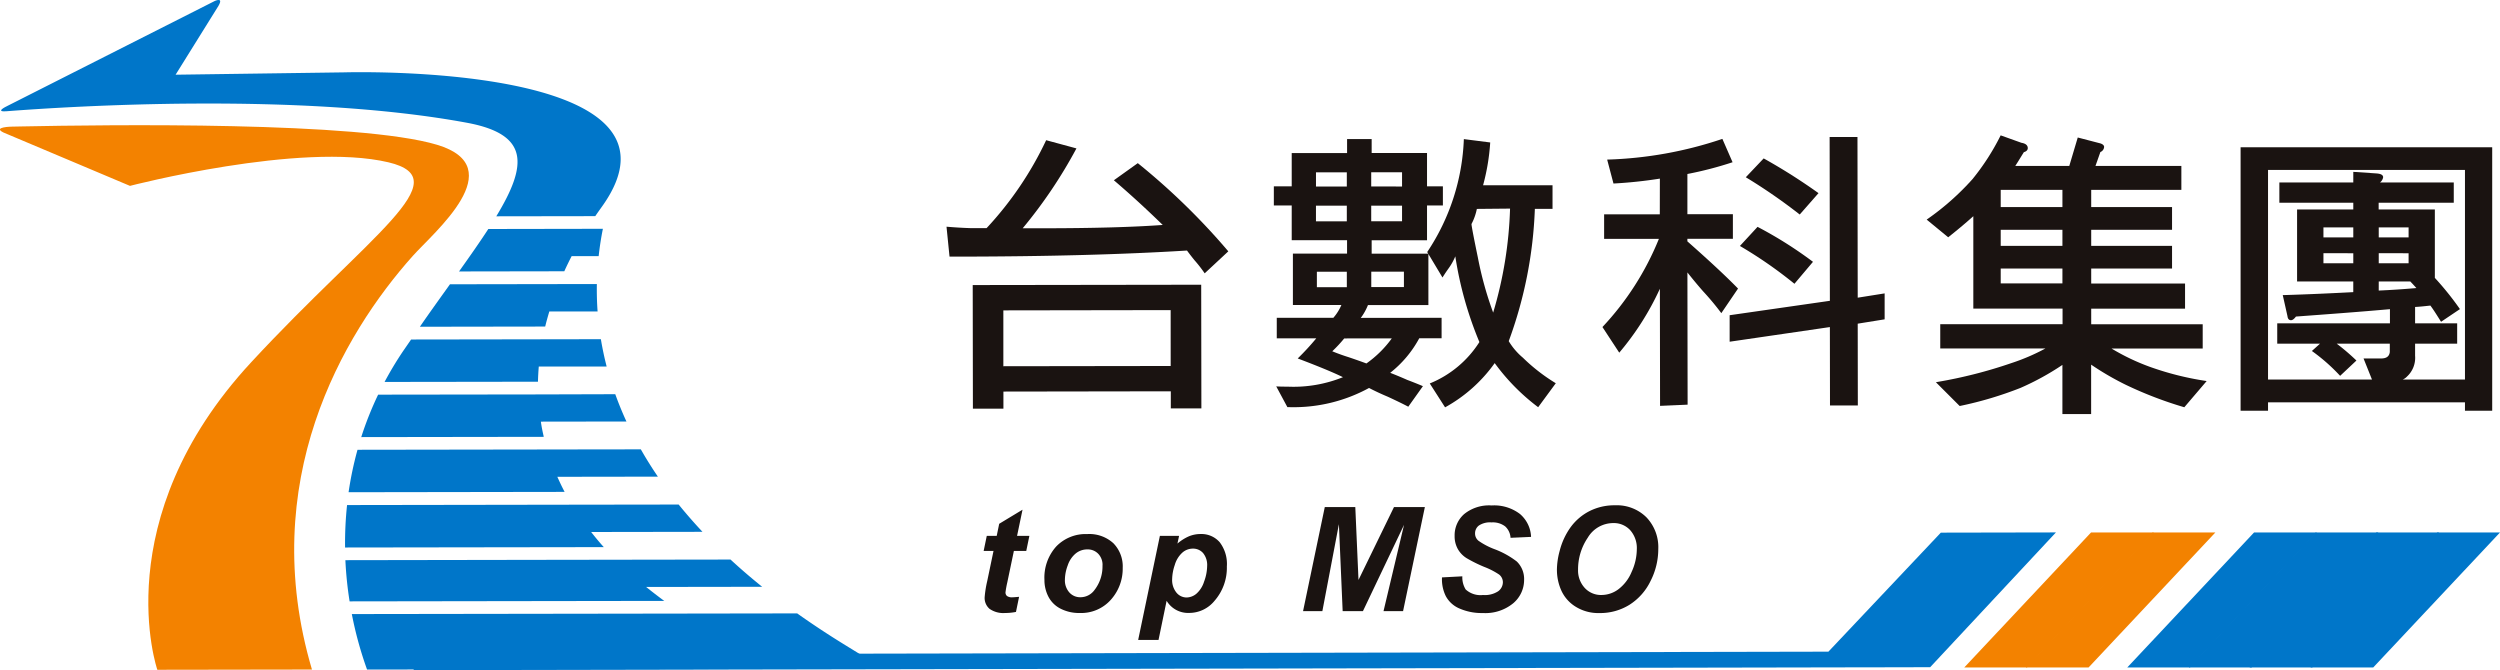 <svg xmlns="http://www.w3.org/2000/svg" width="111.89" height="29.997" viewBox="0 0 111.89 29.997">
  <g id="Group_5197" data-name="Group 5197" transform="translate(-264.365 -447.019)">
    <g id="Group_5181" data-name="Group 5181" transform="translate(264.365 447.019)">
      <g id="Group_5179" data-name="Group 5179" transform="translate(0 5.602)">
        <path id="Path_19647" data-name="Path 19647" d="M283.926,474.368c-3.476-1.046-14.676-.9-18.6-.821h0l-.439.009s-.879.015-.364.264l5.659,2.387s7.639-1.985,11.57-1.054c3.191.759-.838,3.217-6.145,8.949-6.529,7.048-4.2,13.763-4.2,13.763l6.92-.011c-2.484-8.4,1.361-14.983,4.512-18.511C283.779,478.289,287.284,475.376,283.926,474.368Z" transform="translate(-264.365 -473.49)" fill="#f38200"/>
      </g>
      <g id="Group_5180" data-name="Group 5180" transform="translate(0.048)">
        <path id="Path_19648" data-name="Path 19648" d="M283.334,461.643l5.609-.009c.055-.23.119-.454.185-.676l2.16,0c-.031-.421-.039-.83-.033-1.224l-1.7,0,0,0-4.874.008C284.255,460.337,283.8,460.968,283.334,461.643ZM303,476.278l-.571-.351h0q-1.179-.723-2.208-1.455l-5.133.008,0,0-14.8.022a16.725,16.725,0,0,0,.682,2.484l18.725-.029-.036-.015,3.628-.006C304.145,476.928,303,476.278,303,476.278Zm-14.376-11.606h0l-7.158.01a14.887,14.887,0,0,0-.756,1.9l8.17-.012c-.054-.229-.1-.452-.131-.68l3.83-.006c-.189-.411-.356-.82-.5-1.222Zm.407,2.464-8.488.013a15.52,15.52,0,0,0-.4,1.9l9.669-.015c-.12-.226-.225-.451-.326-.675l4.5-.007q-.419-.616-.763-1.222l-4.19.006S289.031,467.139,289.031,467.137Zm-2.634-9.868c-.378.58-.822,1.216-1.311,1.9l4.712-.008c.106-.235.216-.458.328-.677h1.21c.047-.432.111-.841.189-1.223h-.709Zm4.6,13.561,4.985-.008q-.574-.614-1.066-1.221l-4.776.007v0l-10.065.016a16.249,16.249,0,0,0-.089,1.9l11.579-.017C291.361,471.279,291.173,471.054,291,470.829Zm2.465,2.46,5.191-.008q-.755-.608-1.416-1.219l-8.318.013h0L280,472.09a16.565,16.565,0,0,0,.189,1.844l14.082-.021Q293.846,473.6,293.461,473.289ZM286.754,456.7l4.43-.007c.092-.137.185-.267.273-.39,4.721-6.513-11.456-6.046-11.456-6.046l-7.6.106,1.915-3.076c.18-.309.027-.3-.159-.225l-9.289,4.7-.071.037s-.459.231,0,.2c.048,0,.1-.007.152-.01h0c2.638-.2,12.989-.868,20.5.526C288.238,453.035,288.149,454.4,286.754,456.7Zm-4.185,6.054a15.3,15.3,0,0,0-.815,1.359l6.865-.01c.006-.229.018-.455.037-.681l3.037,0c-.107-.417-.192-.824-.258-1.222l-4.642.008h0l-3.852.006Z" transform="translate(-264.59 -447.019)" fill="#0076c9"/>
      </g>
    </g>
    <g id="Group_5188" data-name="Group 5188" transform="translate(306.733 453.077)">
      <g id="Group_5182" data-name="Group 5182" transform="translate(0 0.217)">
        <path id="Path_19649" data-name="Path 19649" d="M470.355,477.029a21.27,21.27,0,0,1-2.406,3.575h.991q3.309-.005,5.277-.149-1.125-1.095-2.187-2l1.071-.766a30.147,30.147,0,0,1,4.051,3.947l-1.057.984a5.981,5.981,0,0,0-.456-.586c-.125-.154-.237-.3-.336-.434q-4.26.263-10.128.272h-.5l-.135-1.339c.4.034.751.054,1.045.063h.75A15.334,15.334,0,0,0,469,476.662Zm-4.642,6.116,10.226-.015.008,5.534-1.368,0V487.9l-7.492.012,0,.765h-1.366Zm8.859,1.121-7.488.012,0,2.5,7.489-.011Z" transform="translate(-464.546 -476.662)" fill="#1a1311"/>
      </g>
      <g id="Group_5183" data-name="Group 5183" transform="translate(14.633 0.166)">
        <path id="Path_19650" data-name="Path 19650" d="M540.612,481.552l0,2.3-2.705,0a2.508,2.508,0,0,1-.32.574l3.616-.005v.917l-1,0a4.955,4.955,0,0,1-1.3,1.546q.39.152.764.318c.25.094.483.187.7.279l-.655.92q-.308-.165-.912-.445c-.285-.119-.567-.25-.844-.394a7.035,7.035,0,0,1-3.534.859h-.12l-.5-.93c.125.009.294.012.508.012a5.9,5.9,0,0,0,2.478-.424q-.617-.305-2.024-.838a11.426,11.426,0,0,0,.83-.9l-1.768,0,0-.918,2.531,0a2.142,2.142,0,0,0,.361-.574l-2.17,0,0-2.3,2.424,0v-.6l-2.477,0,0-1.556h-.8v-.854l.8,0,0-1.491,2.478,0v-.625h1.1v.624l2.478,0,0,1.492h.71v.855h-.71l0,1.556-2.478,0v.6Zm-3.651-3.005v-.637l-1.38,0v.637Zm0,1.557v-.7l-1.381,0v.7Zm0,2.257-1.34,0v.69l1.341,0Zm-.116,2.984a6.367,6.367,0,0,1-.535.575c.223.092.469.182.737.266q.455.154.791.279a4.846,4.846,0,0,0,1.137-1.123Zm2.588-6.8v-.638l-1.38,0v.637Zm0,1.557v-.7l-1.38,0v.7Zm.084,2.256-1.461,0v.689l1.461,0Zm1.043-.881a9.721,9.721,0,0,0,1.639-5.053l1.18.15a9.608,9.608,0,0,1-.319,1.915l3.108,0,0,1.058h-.791a19.066,19.066,0,0,1-1.169,5.919,2.928,2.928,0,0,0,.631.739,8.123,8.123,0,0,0,1.475,1.145l-.789,1.073a9.328,9.328,0,0,1-1.945-1.974,6.665,6.665,0,0,1-2.221,1.98l-.685-1.069a4.744,4.744,0,0,0,2.221-1.853,16.3,16.3,0,0,1-1.078-3.837,2.605,2.605,0,0,1-.307.548c-.08.112-.169.242-.267.4Zm2.221-1.929a2.467,2.467,0,0,1-.24.676q0,.117.284,1.492a15.712,15.712,0,0,0,.686,2.473,18.034,18.034,0,0,0,.756-4.655Z" transform="translate(-533.684 -476.422)" fill="#1a1311"/>
      </g>
      <g id="Group_5184" data-name="Group 5184" transform="translate(29.358 0.073)">
        <path id="Path_19651" data-name="Path 19651" d="M605.819,477.845a20.169,20.169,0,0,1-2.076.22l-.283-1.071a17.711,17.711,0,0,0,5.157-.927l.456,1.045a16.109,16.109,0,0,1-2.022.526l0,1.8,2.036,0,0,1.1-2.037,0v.115q1.5,1.324,2.267,2.113l-.748,1.1a11.786,11.786,0,0,0-.806-.968q-.348-.394-.711-.854l.009,5.918-1.233.054-.008-5.242a12.39,12.39,0,0,1-1.819,2.861l-.752-1.147a12.729,12.729,0,0,0,2.526-3.945l-2.451,0v-1.1l2.492,0Zm3.123,7.3v-1.186l4.486-.645-.011-7.332,1.246,0,.011,7.192,1.205-.192,0,1.161-1.205.194.005,3.66-1.246,0-.005-3.508Zm2.9-2.593a19.466,19.466,0,0,0-2.44-1.693l.789-.855a18.157,18.157,0,0,1,2.481,1.565Zm.237-3.1a24.625,24.625,0,0,0-2.414-1.668l.8-.843a25.794,25.794,0,0,1,2.454,1.554Z" transform="translate(-603.256 -475.982)" fill="#1a1311"/>
      </g>
      <g id="Group_5187" data-name="Group 5187" transform="translate(43.861)">
        <g id="Group_5185" data-name="Group 5185">
          <path id="Path_19652" data-name="Path 19652" d="M681.755,485.992a9.736,9.736,0,0,1-1.7-.814h4.082v-1.084h-4.99v-.7h4.2v-1.125h-4.2V481.6h3.618v-1.017h-3.618v-.718h3.618v-1.017h-3.618v-.771h4.035v-1.071h-3.844l.219-.621a.264.264,0,0,0,.168-.229c0-.077-.081-.141-.217-.171l-.963-.251-.379,1.272h-2.417c.071-.109.143-.225.218-.348.053-.086.108-.175.166-.268.152-.043.175-.131.175-.181,0-.087-.049-.2-.284-.238l-.929-.333-.015.029a10.479,10.479,0,0,1-1.246,1.93,11.615,11.615,0,0,1-2.01,1.783l-.04.029.963.791.024-.019c.314-.251.717-.579,1.1-.925v4.135h3.994v.7h-5.474v1.084H677.1a9.2,9.2,0,0,1-1.517.653,20.979,20.979,0,0,1-3.316.846l-.071.013,1.061,1.061.02,0a16.458,16.458,0,0,0,2.71-.809,11.916,11.916,0,0,0,1.871-1.027v2.2h1.286V485.9a12.687,12.687,0,0,0,1.546.9,17.426,17.426,0,0,0,2.6,1l.024.007,1-1.172-.065-.011A13.242,13.242,0,0,1,681.755,485.992Zm-6.658-7.144v-.771h2.762v.771Zm0,1.735v-.718h2.762v.718Zm0,1.681V481.6h2.762v.664Z" transform="translate(-671.782 -475.638)" fill="#1a1311"/>
        </g>
        <g id="Group_5186" data-name="Group 5186" transform="translate(14.051 0.534)">
          <path id="Path_19653" data-name="Path 19653" d="M738.172,478.16v11.79H739.4v-.376h8.814v.376h1.219V478.16Zm5.044,4.742v.449h-1.336V482.9Zm0-1.156v.448h-1.336v-.448Zm2.475,1.156v.449h-1.336V482.9Zm-1.336-.708v-.448h1.336v.448Zm0,1.972h1.412c.088.089.178.189.273.294-.568.05-1.12.087-1.686.112Zm1.264,4.255a1.141,1.141,0,0,0,.363-.931v-.54h1.883v-.91h-1.883v-.733c.236-.013.464-.039.685-.063.133.179.257.377.389.586l.088.14.845-.568-.023-.032a13.292,13.292,0,0,0-1.1-1.365v-3.063h-2.515v-.3h3.362v-.909h-3.3a.373.373,0,0,0,.139-.231c0-.134-.174-.162-.3-.172l-1.036-.07v.473h-3.309v.909h3.309v.3H740.7v3.223h2.515v.478c-.9.047-2.008.1-3.11.132h-.046l.211.943c.006.045.023.181.159.181.065,0,.137-.053.221-.163,1.359-.1,2.917-.215,4.206-.331v.633h-5.044v.91h1.916l-.366.329.039.027a8.246,8.246,0,0,1,1.2,1.058l.026.027.729-.685-.029-.028a9.827,9.827,0,0,0-.855-.728h2.378v.374c-.024.2-.153.29-.393.29h-.782l.377.942H739.4v-9.379h8.814v9.379h-2.785A.548.548,0,0,0,745.618,488.422Z" transform="translate(-738.172 -478.16)" fill="#1a1311"/>
        </g>
      </g>
    </g>
    <g id="Group_5196" data-name="Group 5196" transform="translate(282.858 470.851)">
      <g id="Group_5189" data-name="Group 5189" transform="translate(0 0)">
        <path id="Path_19654" data-name="Path 19654" d="M420.112,559.625l-5.032,5.327-62.743.127-.6.7,65.431-.127h.267l2.2-.005,5.628-6.032Z" transform="translate(-351.741 -559.618)" fill="#0076c9"/>
      </g>
      <g id="Group_5190" data-name="Group 5190" transform="translate(69.42 0)">
        <path id="Path_19655" data-name="Path 19655" d="M682.542,565.658h-2.807l5.673-6.04h2.807Z" transform="translate(-679.735 -559.618)" fill="#f38200"/>
      </g>
      <g id="Group_5191" data-name="Group 5191" transform="translate(72.177 0)">
        <path id="Path_19656" data-name="Path 19656" d="M695.572,565.658h-2.807l5.673-6.04h2.807Z" transform="translate(-692.765 -559.618)" fill="#f38200"/>
      </g>
      <g id="Group_5192" data-name="Group 5192" transform="translate(76.715 0)">
        <path id="Path_19657" data-name="Path 19657" d="M717.014,565.658h-2.807l5.673-6.04h2.807Z" transform="translate(-714.206 -559.618)" fill="#0076c9"/>
      </g>
      <g id="Group_5193" data-name="Group 5193" transform="translate(79.473 0)">
        <path id="Path_19658" data-name="Path 19658" d="M730.044,565.658h-2.807l5.673-6.04h2.807Z" transform="translate(-727.237 -559.618)" fill="#0076c9"/>
      </g>
      <g id="Group_5194" data-name="Group 5194" transform="translate(82.187 0)">
        <path id="Path_19659" data-name="Path 19659" d="M742.867,565.658h-2.807l5.673-6.04h2.807Z" transform="translate(-740.059 -559.618)" fill="#0076c9"/>
      </g>
      <g id="Group_5195" data-name="Group 5195" transform="translate(84.917 0)">
        <path id="Path_19660" data-name="Path 19660" d="M755.763,565.658h-2.807l5.672-6.04h2.807Z" transform="translate(-752.956 -559.618)" fill="#0076c9"/>
      </g>
    </g>
    <path id="Path_19661" data-name="Path 19661" d="M1.053-8.153l.14-.676h.445l.111-.54L2.793-10,2.549-8.83H3.1l-.14.676H2.406L2.11-6.74a4.41,4.41,0,0,0-.079.438.207.207,0,0,0,.067.164.372.372,0,0,0,.241.059q.06,0,.3-.022L2.5-5.425a2.424,2.424,0,0,1-.483.048,1.077,1.077,0,0,1-.7-.186.64.64,0,0,1-.219-.516A4.828,4.828,0,0,1,1.212-6.8l.283-1.356Zm2.721,1.3A2.082,2.082,0,0,1,4.3-8.352a1.827,1.827,0,0,1,1.39-.557A1.593,1.593,0,0,1,6.858-8.5a1.48,1.48,0,0,1,.419,1.107,2.077,2.077,0,0,1-.524,1.416,1.774,1.774,0,0,1-1.4.6A1.813,1.813,0,0,1,4.5-5.568a1.243,1.243,0,0,1-.549-.54A1.606,1.606,0,0,1,3.774-6.858Zm2.6-.651a.715.715,0,0,0-.189-.519.648.648,0,0,0-.488-.2.816.816,0,0,0-.524.183,1.174,1.174,0,0,0-.356.53,1.878,1.878,0,0,0-.127.64.813.813,0,0,0,.2.575.646.646,0,0,0,.5.213A.774.774,0,0,0,6.01-6.4,1.717,1.717,0,0,0,6.372-7.509ZM8.941-8.83H9.8l-.073.346a2.049,2.049,0,0,1,.518-.327,1.357,1.357,0,0,1,.518-.1,1.082,1.082,0,0,1,.853.365,1.6,1.6,0,0,1,.322,1.089,2.243,2.243,0,0,1-.556,1.54,1.462,1.462,0,0,1-1.127.537,1.122,1.122,0,0,1-1.013-.543L8.88-4.171H7.969ZM9.49-6.9a.893.893,0,0,0,.192.611.586.586,0,0,0,.453.218.7.7,0,0,0,.435-.164,1.185,1.185,0,0,0,.348-.543,2.067,2.067,0,0,0,.138-.7.84.84,0,0,0-.181-.58.592.592,0,0,0-.461-.2.708.708,0,0,0-.475.186,1.192,1.192,0,0,0-.332.546A2.076,2.076,0,0,0,9.49-6.9Zm8.539,1.439h-.908l-.168-3.891-.74,3.891h-.864l.972-4.656h1.366l.143,3.262,1.588-3.262H20.8l-.975,4.656H18.95l.918-3.862Zm3.537-1.509.912-.048a1.017,1.017,0,0,0,.149.588.981.981,0,0,0,.775.248,1.089,1.089,0,0,0,.68-.168.506.506,0,0,0,.21-.407A.439.439,0,0,0,24.12-7.1a3.334,3.334,0,0,0-.662-.34,6.306,6.306,0,0,1-.791-.392,1.149,1.149,0,0,1-.392-.408,1.167,1.167,0,0,1-.143-.588,1.263,1.263,0,0,1,.426-.975,1.77,1.77,0,0,1,1.232-.387,1.9,1.9,0,0,1,1.269.384,1.416,1.416,0,0,1,.494,1.023l-.918.041a.747.747,0,0,0-.241-.511.911.911,0,0,0-.61-.178.9.9,0,0,0-.567.14.437.437,0,0,0-.17.353.412.412,0,0,0,.156.33,3.193,3.193,0,0,0,.689.365,3.845,3.845,0,0,1,1.023.562,1.088,1.088,0,0,1,.327.816,1.364,1.364,0,0,1-.488,1.053,1.964,1.964,0,0,1-1.358.437,2.477,2.477,0,0,1-1.04-.2,1.239,1.239,0,0,1-.621-.561A1.7,1.7,0,0,1,21.567-6.966Zm5.144-.318a3.33,3.33,0,0,1,.124-.87,3.119,3.119,0,0,1,.494-1.064,2.392,2.392,0,0,1,.837-.713,2.46,2.46,0,0,1,1.15-.262,1.878,1.878,0,0,1,1.4.537,1.933,1.933,0,0,1,.532,1.423A3.14,3.14,0,0,1,30.9-6.807a2.584,2.584,0,0,1-.94,1.061,2.48,2.48,0,0,1-1.343.372,1.922,1.922,0,0,1-1.093-.3A1.648,1.648,0,0,1,26.9-6.4,2.25,2.25,0,0,1,26.711-7.283Zm.946-.019a1.155,1.155,0,0,0,.292.8.986.986,0,0,0,.769.324,1.262,1.262,0,0,0,.745-.256,1.862,1.862,0,0,0,.591-.775,2.458,2.458,0,0,0,.233-1.012,1.206,1.206,0,0,0-.3-.862.99.99,0,0,0-.753-.313,1.326,1.326,0,0,0-1.142.654A2.519,2.519,0,0,0,27.657-7.3Z" transform="translate(307.336 479.831)" fill="#1a1311"/>
  </g>
</svg>
